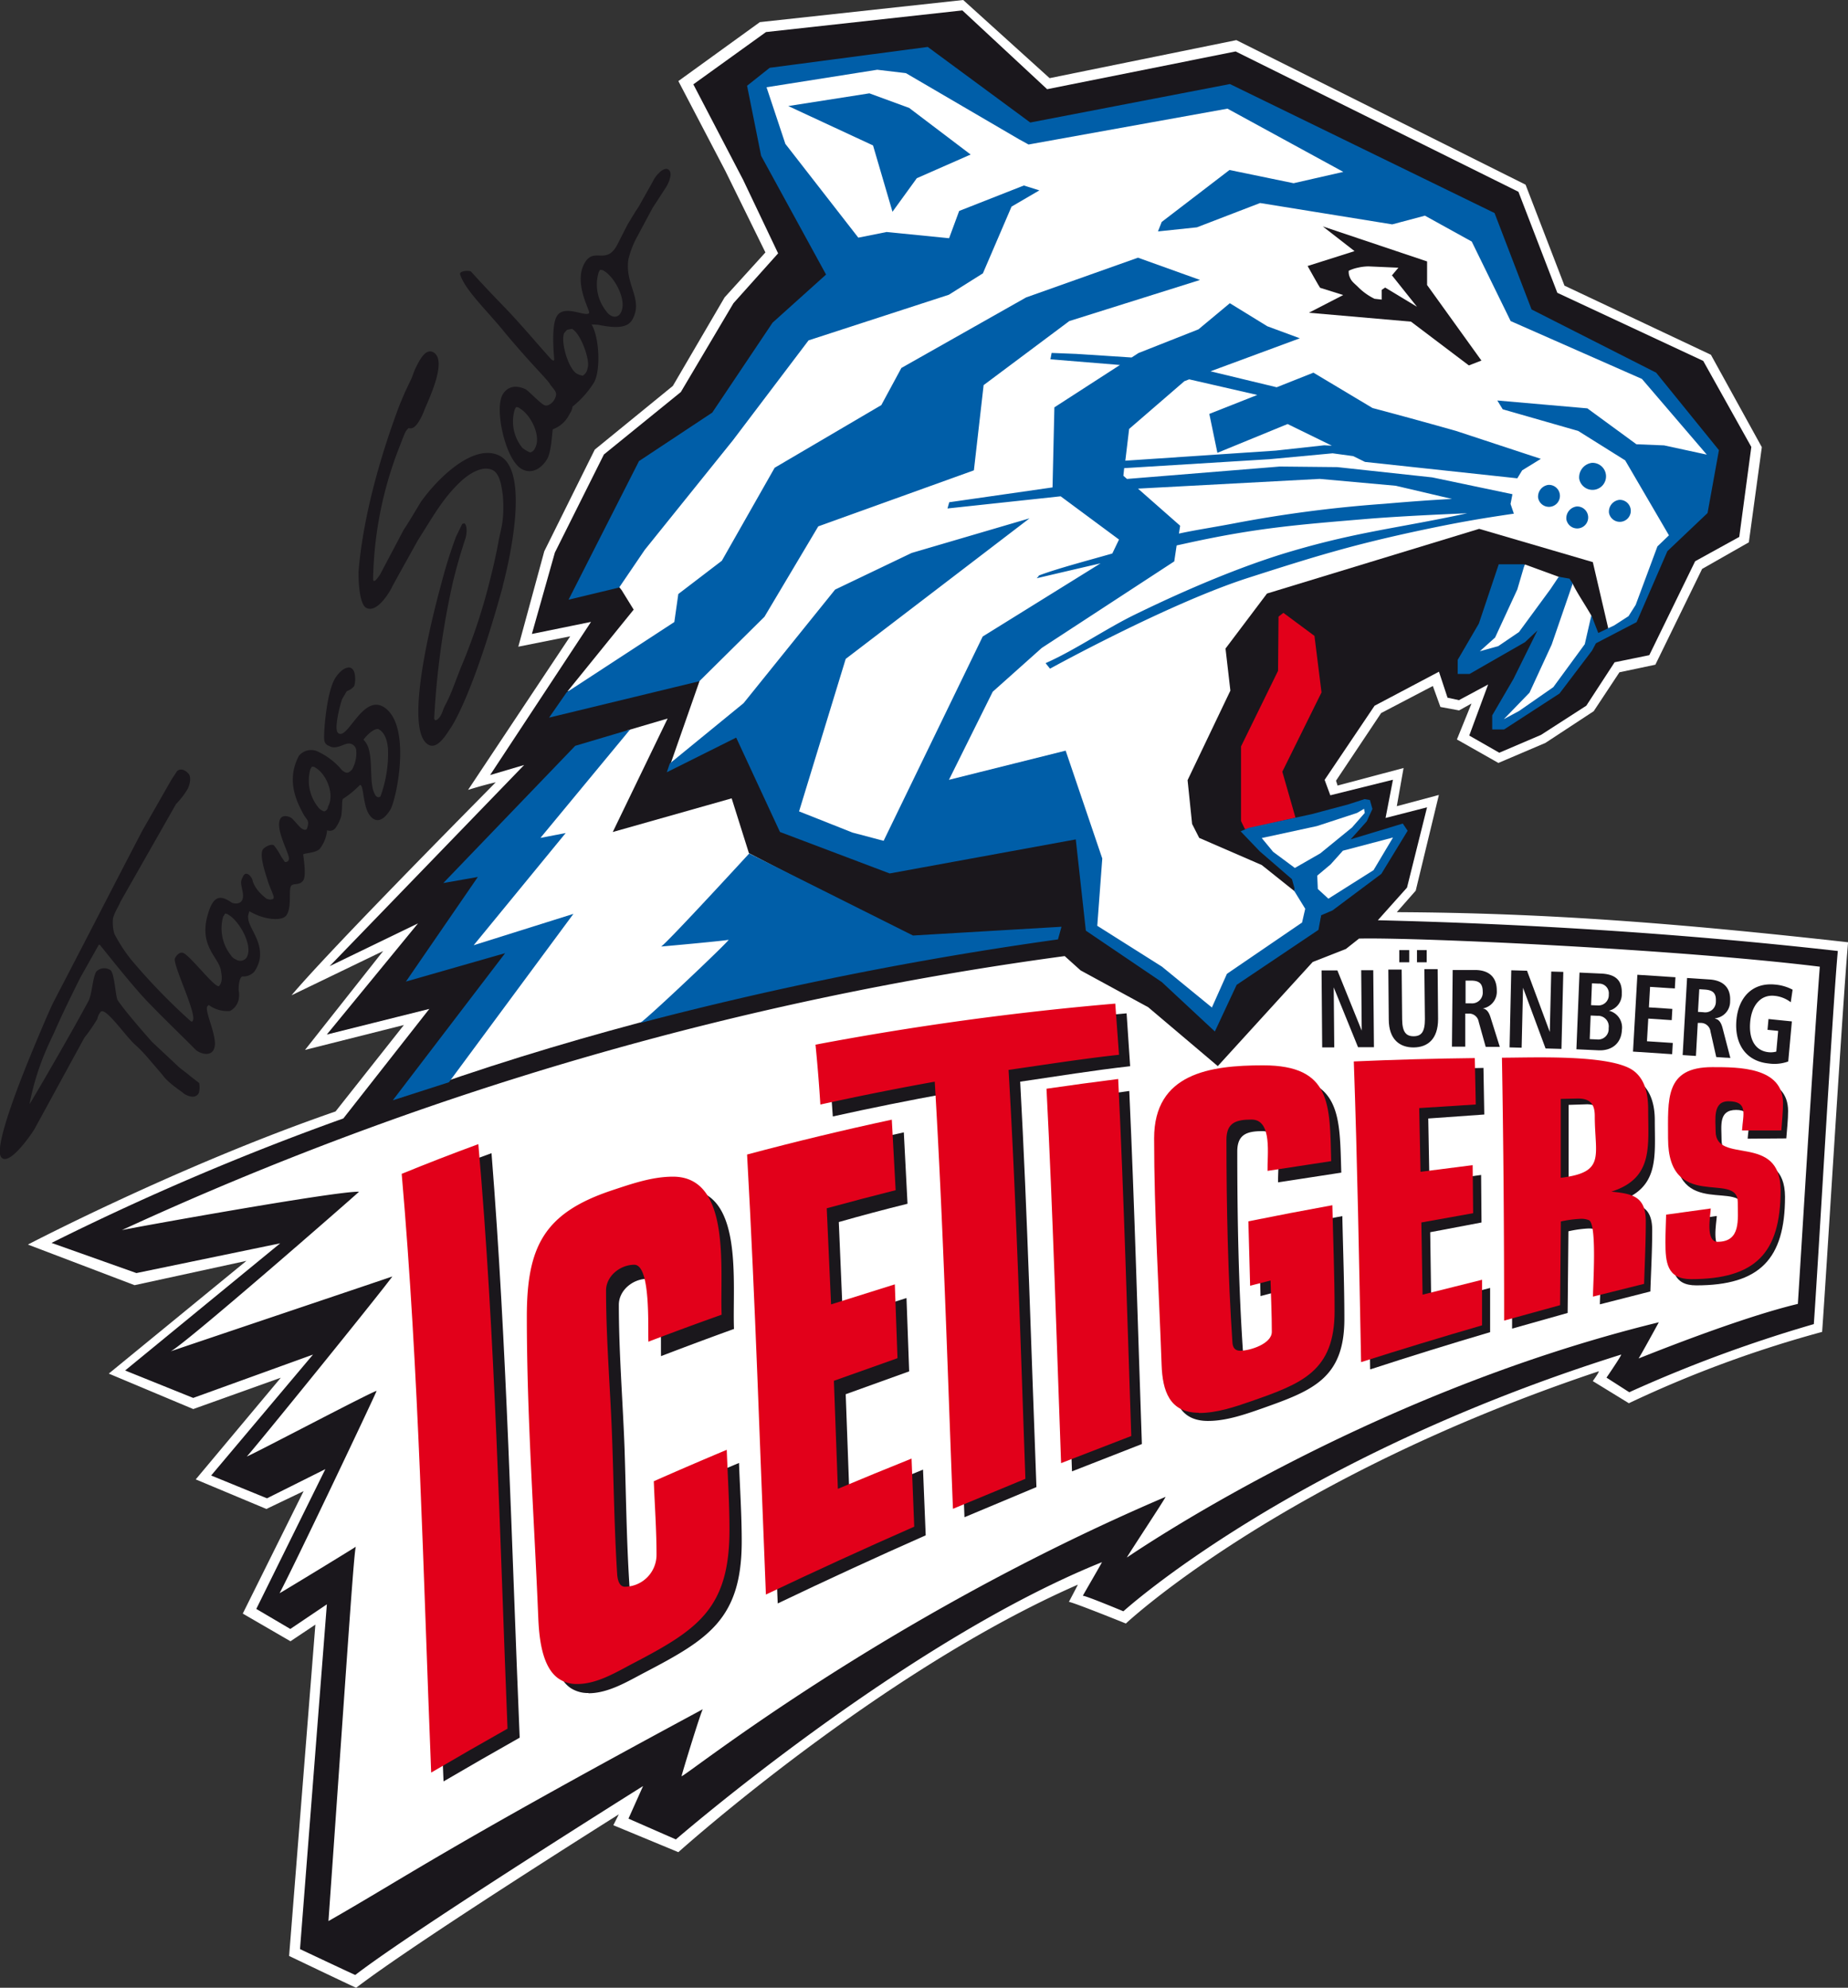 <svg id="svg2816" xmlns="http://www.w3.org/2000/svg" viewBox="0 0 380 408.68"><rect x="0" y="0" width="380" height="408.68" fill="#333333" stroke="none"/><defs><style>.cls-1{fill:#fff}.cls-2{fill:#1a171c}.cls-3{fill:#005ea8}.cls-4{fill:#e2001a}</style></defs><title>Nürnberg Ice Tigers</title><g id="g2826"><g id="g9380"><path id="path5704" class="cls-1" d="M384.66 284.5a238 238 0 0 0-39.72 14.66l-7.42-4.55s1.54-2.11 1.17-2c-65.27 21.83-97.18 51.84-97.18 51.84s-11-4.44-11.71-4.44c.22-.44 1.87-3.56 1.84-3.55-40.82 17.85-82.15 55-82.15 55l-13.37-5.54 1.12-2.23s-41.49 26.06-54 35.65c-1.28-.55-13.79-6.54-13.79-6.54l5.4-68.12-5.12 3.42-9.81-5.69 12.51-25.17-7.65 3.66-14.53-6.08 17.49-20.9-18 6.44-17.37-7.29 28.3-23.18-23 5-21.93-8.35S47 250.21 79 239.17l14.05-17.77-20.33 5.12 16.07-20.33-18.85 9.1c7.11-8.39 29.23-30.86 42-43.79-2.56.57-5.69 1.56-5.69 1.56l21-31.57-10.67 2.13 5.34-19.62 10.38-20.9L148.36 90 159 71.8l8.39-9.24-8.25-16.78-9.65-18.45 16.76-12.12 41.81-4.55 17.77 16.07 38.4-7.82 59.47 29.72 8 20.76 30.11 14.21 10.47 19-2.67 19.56-9.61 5.47-9.61 19.69-7.39 1.56-5.29 8-9.93 6.52-9.67 4.12-8.53-4.83 3-7.39-2.55 1.42-3.84-.71-1.56-4.31-10.63 5.56-9.28 13.91.32 1 13.57-3.61-1.39 7.85 8.65-2.31-4.76 19.68-3.89 4.42c30.62.15 57.65 2.26 92.8 6.19-1 10.57-4.48 68.29-5.34 80.08" transform="translate(-10 -10.66)"/><path id="path5708" class="cls-2" d="M382.95 282.9a282.5 282.5 0 0 0-37.93 14l-4.68-3s3.32-4.85 3-4.74C275.6 310.42 241 341.94 241 341.94s-7.66-3.2-8.34-3.2c.22-.43 4-6.91 3.93-6.9-40.73 16.38-87.61 57-87.61 57l-9.75-4.27 3-6.7s-47 29.44-59.18 38.84c-1.24-.54-11.36-5.32-11.36-5.32l5.52-70.88-7.51 5.06-7-4.12 14.2-28.74-12 6-11.48-4.69 20.94-24.86-24.63 8.91-14-5.64 31.89-26.15-29.57 6.12-17.45-6.2a548.37 548.37 0 0 1 60-25.59l17.68-22.52-21.08 5.27 18.75-22.85-18.17 8.79 40-41.36-7 2.07 20.75-31.49-12.16 2.48 4.73-16.74 10.08-20.16L150 91.26 160.82 73 170 62.75l-7.19-15.11L152.57 28l14.94-10.75 40.38-4.45L225.32 29l38.76-7.76 58.15 28.85 8 20.77 30 14 9.89 17.69-2.48 18.5-9.07 5-9.43 19.31-7.13 1.46-5.82 8.93-9.31 6-8.59 3.67-6.17-3.53 3.88-10.5-6 3.22-2.35-.51-1.76-5.34-13.24 7L282.38 171l1.17 3.17 12.88-3.2-1.52 7.86 8.53-2.19-4.12 16.51-6 6.71c28.17.68 60.46 2.47 94.59 6.32-1 10.37-4.1 65.19-4.94 76.75" transform="translate(-10 -10.66)"/><path id="path5712" class="cls-1" d="M338.25 141.73c-.3.3-7.74 10.89-7.74 10.89l-12 7.49 2.46-5.93 7.12-15.71-3.29 2.87-12.23 4.94 4-7.25 7-12.32 7.15 2.62a18.27 18.27 0 0 1 2.65 1.32c.9 1.88 2.36 4 3.85 6.56a26.81 26.81 0 0 1 1 4.53" transform="translate(-10 -10.66)"/><path id="path5716" class="cls-1" d="M227.1 203.62l.64-2.09-29.93 2.09L164 186.07l-3.55-11.27-24.45 6.92 11.28-23.33-8.28 2.44-5.62 5.54-16.38 9.88-15.13 15.46 7.41-1.3L94.13 212l20.62-6-22.4 30.29c66.1-24.21 134.75-32.68 134.75-32.68" transform="translate(-10 -10.66)"/><path id="path5720" class="cls-1" d="M289.5 203.63c11.93-.28 65.63 2.19 94.7 5.78-1.5 19.9-3.5 53.43-4.51 69.33-12.6 3-32.78 11.26-32.76 11.22.23-.23 4.17-7.44 4.17-7.44-61.41 15-109.38 48.42-109.37 48.35-.19.09 8.05-12.35 7.94-12.46-58.72 25.08-99.26 57.93-99.52 57.42 0-.26 4.13-13.77 4.39-13.77-53 28.54-60.75 34.29-77 43.57 4-56.65 5.31-77.32 5.67-77 .12 0-15.13 9.3-15.72 9.59 3-5.65 18.6-38.46 19.95-41.58 0-.39-26.23 13.46-26.68 13.46 1.16-1.15 26.52-32.4 29.92-37 .07 0-44.51 15-45.61 15.4 2.54-1.09 36.78-31 38.76-32.82-4.58-.2-47.57 7.57-48.77 7.89a679.44 679.44 0 0 1 193.87-56.34l3.27 2.94 13.9 7.57 14.31 12.11 19.51-21.4 6.83-2.68 2.76-2.18z" transform="translate(-10 -10.66)"/><path id="path5724" class="cls-1" d="M141.6 105.93l15.11-10 12.4-18.57 16.52-12.8-17.18-23.66-4.59-12.23 4.65-3.67L201 20.69l21.08 15.54 40-6.77 51.43 26.34 9.62 19 27.29 12.77 12.64 15.6-2.11 12.65-8.21 7.95-6.39 14.4-5.56 2.06-3.26-14-23.37-6.84-43.63 13.3L262 144l1 8.65-8.8 18.41.93 9 1.46 2.87 12.86 5.58 12.24 9.77-.69 3.39L264.15 213l-4.34 9.37-10.25-10.17-15.65-10.49 2.25-8.77-.42-5.47-3.58-4.91-38.59 7.35-22.57-8.54-9-19.7-14.54 7.25 6.38-18.23-5.69-5.52-21.47 7.65L140.3 136l-2.47-4-4.83-6.16 8.64-19.92z" transform="translate(-10 -10.66)"/><path id="path5748" class="cls-3" d="M337.36 105.82a2.78 2.78 0 1 1-2.63 3.28 3 3 0 0 1 2.63-3.28m-8.94 4.53a2.26 2.26 0 1 1-2.14 2.66 2.43 2.43 0 0 1 2.14-2.66m5.8 4.44a2.26 2.26 0 1 1-2.13 2.66 2.43 2.43 0 0 1 2.13-2.66m8.77-1.36a2.26 2.26 0 1 1-2.14 2.66 2.43 2.43 0 0 1 2.14-2.66" transform="translate(-10 -10.66)"/><path id="path5764" class="cls-2" d="M282 57.21l21.45 7.2v4.85l11.17 15.53-2.58 1-11.9-9-21-1.83 7.06-3.64-4.75-1.49c-.07 0-2.57-4.48-2.57-4.48l9.65-3.06-6.53-5.08z" transform="translate(-10 -10.66)"/><path id="path5768" class="cls-1" d="M296.28 67.34l5.09 6.39-6.54-3.95-.71.48v2l-1.48-.17a12.52 12.52 0 0 1-3.22-2.26c-1-1-1.49-1.25-1.86-2.17a2.71 2.71 0 0 1-.22-1.33 7.94 7.94 0 0 1 1.9-.64 10.11 10.11 0 0 1 2.18-.26l6.13.27-1.34 1.59z" transform="translate(-10 -10.66)"/><path id="path5772" class="cls-2" d="M281.88 226h2.48l-.11-12.34 5 12.3h3.27l-.14-15.83h-2.48l.11 12.43-5.01-12.39h-3.25l.13 15.83z" transform="translate(-10 -10.66)"/><path id="path5776" class="cls-2" d="M295.48 210l.09 10.25c0 4.17 2.32 5.79 5.14 5.76s5-1.67 5-5.85l-.09-10.25h-2.73l.11 10.29c0 2.63-.74 3.5-2.3 3.51s-2.35-.84-2.38-3.47l-.1-10.24h-2.74zm5.84-1.5h2.05V206h-2v2.49zm-3.59 0h2.05V206h-2.05z" transform="translate(-10 -10.66)"/><path id="path5780" class="cls-2" d="M311.36 216.94v-4.67h1.11c1.54 0 2.43.48 2.42 2.29a2.2 2.2 0 0 1-2.45 2.38h-1.12zm-2.8 8.91h2.74v-6.8h.7a2 2 0 0 1 2.06 1.68l1.44 5.16h2.9l-1.9-6.05c-.46-1.48-1.08-1.76-1.63-1.85v.01a3.49 3.49 0 0 0 2.91-3.69c0-2.9-1.76-4.19-4.41-4.22h-4.66z" transform="translate(-10 -10.66)"/><path id="path5784" class="cls-2" d="M320.41 226l2.48.07.29-12.33 4.63 12.48 3.27.09.38-15.83-2.48-.07-.3 12.42-4.68-12.59-3.24-.09z" transform="translate(-10 -10.66)"/><path id="path5788" class="cls-2" d="M334.15 226.39l4.55.21c2.64.12 4.69-1.35 4.81-4.22a3.55 3.55 0 0 0-2.66-3.92 3.47 3.47 0 0 0 2.63-3.53c.11-2.68-1.25-4-4.33-4.11l-4.36-.2-.64 15.81zm2.93-6.94l1.43.06a2.19 2.19 0 0 1 2.27 2.54 2.15 2.15 0 0 1-2.38 2.32l-1.51-.07.19-4.85zm.27-6.62l1.35.06a2 2 0 0 1 2.11 2.23 2.14 2.14 0 0 1-2.23 2.26l-1.41-.06.18-4.49z" transform="translate(-10 -10.66)"/><path id="path5792" class="cls-2" d="M345.84 226.87l8 .53.13-2.31-5.31-.35.27-4.66 4.82.32.13-2.31-4.82-.32.24-4.21 5.09.33.13-2.31-7.83-.51-.9 15.8z" transform="translate(-10 -10.66)"/><path id="path5796" class="cls-2" d="M359.15 218.7l.27-4.66 1.11.07c1.54.1 2.4.61 2.3 2.42a2.19 2.19 0 0 1-2.57 2.24l-1.11-.07zm-3.15 8.88l2.73.18.38-6.79h.62a2 2 0 0 1 2 1.79l1.18 5.23 2.9.19-1.6-6.15c-.39-1.5-1-1.82-1.54-1.94v-.07a3.46 3.46 0 0 0 3.09-3.52c.17-2.9-1.56-4.28-4.2-4.46l-4.65-.31z" transform="translate(-10 -10.66)"/><path id="path5800" class="cls-2" d="M373.39 222.38l2.25.23-.38 4.25a4.19 4.19 0 0 1-1.6.13c-2.78-.29-4.09-2.7-3.77-6.25.29-3.27 2.07-5.64 5-5.34a6.45 6.45 0 0 1 3.34 1.32l.38-2.58a9.33 9.33 0 0 0-3.56-1.05c-4.76-.49-7.6 2.68-8 7.35s1.81 8.36 6.57 8.86a8.39 8.39 0 0 0 4.09-.4l.75-8.24-4.81-.49-.2 2.21z" transform="translate(-10 -10.66)"/><path id="path5804" class="cls-2" d="M131 358.79c4.15 0 8.12-2.47 11.69-4.33 13-6.8 19.83-11 19.83-26.92 0-5.35-.36-10.75-.56-16.1q-7.53 3.18-15 6.5c.18 4.91.55 9.89.55 14.8a6.61 6.61 0 0 1-6.47 6.52c-1.3 0-1.56-1.64-1.61-2.6-.6-9.33-.7-18.75-1-28.1-.36-9.83-1.18-19.8-1.18-29.63 0-3 2.9-5.34 5.8-5.34 3.42 0 2.76 13 2.88 15.89q7.49-2.88 15-5.59c-.38-9.35 2.12-28.66-10-28.66-4.24 0-8.36 1.44-12.34 2.76-14.19 4.7-17.63 11.87-17.63 26.43 0 20.29 1.44 40.93 2.3 61.23.16 3.68.68 9.82 4.11 12.09a6.51 6.51 0 0 0 3.65 1" transform="translate(-10 -10.66)"/><path id="path5808" class="cls-2" d="M169.93 340.32q15.11-7.23 30.42-14l-.55-13.51q-7.58 3.08-15.1 6.27l-.8-21.77 13.05-4.7-.55-15.08-13.08 4.18-.84-19.8q7-2 14.13-3.76l-.76-14.68q-14.94 3.26-29.7 7.22c1.59 29.87 2.5 59.76 3.77 89.64" transform="translate(-10 -10.66)"/><path id="path5812" class="cls-2" d="M208.32 322.6l14.8-6.2c-1.06-27.79-1.83-55.58-3.34-83.35 7.5-1.1 15.08-2.33 22.61-3.18l-.73-10.87c-20.67 1.73-41 4.68-61.41 8.45.39 4.25.71 8.5 1 12.75q11.69-2.59 23.45-4.73c1.63 29 2.46 58 3.62 87.08" transform="translate(-10 -10.66)"/><path id="path5816" class="cls-2" d="M230.43 313.17l14.37-5.62c-.84-24.2-1.48-48.4-2.59-72.59q-7.35 1-14.67 2.08c1.23 25.37 1.95 50.75 2.89 76.13" transform="translate(-10 -10.66)"/><path id="path5820" class="cls-2" d="M362.94 260.67l-9.05 1.33c-.06 1.89-.16 3.79-.16 5.68 0 3.92.3 7.25 5.06 7.25 13.06 0 18.26-5.42 18.26-18.21C377 245.21 364 251.84 364 245c0-2.84-.69-6.14 3-6.14s2.51 3.26 2.37 5.91l7.94-.06c.14-1.87.37-3.76.37-5.63 0-7.29-8.67-7.24-14-7.24-10 0-9.25 6.64-9.25 14.85 0 14.83 14.05 6.32 14.05 12.62 0 3.55.63 8.08-4.14 8.08-2.45 0-1.39-5.28-1.32-6.7" transform="translate(-10 -10.66)"/><path id="path5824" class="cls-2" d="M291.77 292.2q12.27-4 24.64-7.65v-9.09l-12.11 3.12-.21-14.58 10.55-2-.08-9.77-10.63 1.45-.24-13.06 11.52-.82-.17-9.58q-12.35.22-24.68.84c.66 20.35 1 40.71 1.38 61.08" transform="translate(-10 -10.66)"/><path id="path5828" class="cls-2" d="M101.2 376.92q7.79-4.56 15.66-9c-1.69-40.07-2.61-80.18-5.79-120.17q-7.94 2.88-15.77 6c3.28 41 4.18 82.07 5.9 123.13" transform="translate(-10 -10.66)"/><path id="path5832" class="cls-2" d="M320.93 283.82c0-17.8-.06-35.59-.33-53.39h8.4c9.1 0 21.27-1.84 21.27 10.54 0 7.54 1 14-7.53 16.73 4.28.37 7 .9 7 5.89 0 4.19-.24 8.41-.38 12.59l-10.38 2.65c0-2.34.87-14.52-.76-15.33a4 4 0 0 0-1.54-.27 23.42 23.42 0 0 0-4.17.58l-.16 16.79-11.38 3.21zm11.62-46v16.11c9.21-1.19 6.91-4.53 6.91-12.68 0-2.15-.8-3.55-3.14-3.55l-3.74.12z" transform="translate(-10 -10.66)"/><path id="path5836" class="cls-2" d="M258.44 302.8c3.69 0 7.52-1.32 11-2.54 10.36-3.67 17-6.12 17-18.42 0-7-.27-14.11-.42-21.15q-8.6 1.63-17.16 3.44l.34 13 4.19-1.1c.08 3.43.25 6.88.25 10.32 0 2.4-4.56 3.87-6.45 3.87a1.49 1.49 0 0 1-1.6-1.67c-.91-13.48-1.17-27.64-1.17-41.15 0-3.53 2-4.18 5.19-4.18 4.27 0 3.11 7.45 3.2 10.53l13-2C285.44 240.49 286 232 272 232c-11.08 0-22.47 1.83-22.47 15.33 0 15.27.9 30.79 1.47 46.07.19 5.06 1.55 9.4 7.39 9.4" transform="translate(-10 -10.66)"/><path id="path5840" class="cls-4" d="M266 181.18l10.39-2.41-2.71-9.45 8.06-16.3-1.45-11.62-6.39-4.74-1 .78-.1 11.14-7.61 15.54v15.35l.83 1.72z" transform="translate(-10 -10.66)"/><path id="path5844" class="cls-4" d="M98.71 375.07q7.79-4.57 15.65-9c-1.62-40.07-2.49-80.21-6-120.18q-7.94 2.91-15.76 6.11c3.57 40.93 4.41 82 6.06 123.07" transform="translate(-10 -10.66)"/><path id="path5848" class="cls-2" d="M146.79 45.4a2.65 2.65 0 0 0-1.29.84 5.44 5.44 0 0 0-1.23 1.68L141.42 53c-.21.37-.76 1.15-.84 1.29l-1.49 2.46c-.21.37-2.11 4.16-2.33 4.53-2.2 3.81-4.65.17-6.53 3.43-2.37 4.1 1.16 9.84.91 10.28-.56 1-5.16-1.89-6.66.71-1.27 2.19-.47 8.84-.52 8.93-.19.34-.26.13-.26.13l-.32-.19c-2.55-2.81-6-6.94-9.38-10.48-4.92-5.05-7.14-7.61-7.18-7.63-.45-.22-2.46-.14-2.2.65 1.14 3.39 5.51 7.34 9.44 12.23 5.52 6.57 8.69 9.53 9.06 10.35 1.07 1.46 1.71 1.69.78 3.3-.1.17-1 1.28-1.88 1s-3.57-3.27-4.08-3.36c-1.93-.87-3.64-.48-4.59 1.16-1.71 3 .56 13.35 3.88 15.27 2.23 1.29 4.28-.29 5.3-2.07.91-1.58 1-5.83 1.16-6.08A6.08 6.08 0 0 0 127 96l.45-.78c.43-1.1.13-.7.32-1a19.67 19.67 0 0 0 4.33-4.85c1.48-2.47 1.14-9.36-.45-12l1.29.06c2.72.53 5.88 1 7.05-1 2.42-4.2-1.54-7.15-.78-12.42a19.07 19.07 0 0 1 1.55-4.2l3.43-6.4 2.65-4.08c.2-.24 1.82-3 .58-3.82a.8.8 0 0 0-.63-.11zM133.4 66.16a1 1 0 0 1 .78.19c2.3 1.33 4.88 6.29 3.43 8.67a1.36 1.36 0 0 1-1.88.58 2.7 2.7 0 0 1-1.1-1 8.74 8.74 0 0 1-1.55-7.89 2.43 2.43 0 0 1 .32-.58zm-5.82 12.1c1.89.91 3.87 6.7 3.23 8.09a2 2 0 0 1-1 1.55 4 4 0 0 1-1-.32c-1.86-.69-3.63-6.76-2.78-8.47l.58-.65 1-.19zm-29 4.66c-1.41-.18-2.5 2.19-3.1 3.36-.31.6-.73 1.91-.84 2.13 0 0-1.25 2.63-1.42 3L92.13 94c-6 16-7.91 27.73-8.41 34.28 0 .11 0 1 .06 2.2.13 2 .52 4.65 1.55 5.17 2.12 1.08 4.59-2.93 5.24-4.2 0-.06.22-.44.52-1 1.35-2.46 4.85-8.73 4.85-8.73 3.13-4.91 5.12-8.6 8.73-12 1.39-1.33 4.4-3.54 6.66-2.39 1.74.89 1.9 4.41 2.07 5.17.37 5.33-.4 6.76-.91 9.57s-1.2 5.78-1.88 8.41a119.7 119.7 0 0 1-5.89 17.53s-1.38 3.61-1.62 4.2a30.15 30.15 0 0 1-1.62 3.56c-.5 1-.61 2-1.49 2.78a.94.94 0 0 1-.52.19.76.76 0 0 1-.19-.39 168.29 168.29 0 0 1 3.82-27.88c.73-3.06 1.61-6.08 2.59-9.06.28-.81.48-2.58-.19-3.17l-.45.13-1.28 2.63a97.33 97.33 0 0 0-3 9.57c-3.25 11.89-7.33 30.83-2.59 33.25 1.85.94 3.69-2.34 4.4-3.36 0 0 4.35-5.81 10.74-29 0 0 .06-.33.19-.84 1.07-4.13 5.57-23-.78-26.26-5.24-2.67-12.69 4.52-16.24 9.57 0 0-2.94 4.94-3.43 5.56l-4.92 9.31c-.31.43-1.26 1.95-1.42 1a77.92 77.92 0 0 1 5.43-27.3c.72-1.87 1-2.56 1.16-2.91a3 3 0 0 1 .71-.91c.76.2 1.29-.18 1.94-1.1a12.28 12.28 0 0 0 1.29-2.59C98 93.1 102 85 99.24 83.17a1.59 1.59 0 0 0-.65-.26zm17.53 11.45a1 1 0 0 1 .78.26c2.3 1.33 4.5 5.8 3.1 8.21a1.37 1.37 0 0 1-1 .84 7.3 7.3 0 0 1-1.55-.91 8.57 8.57 0 0 1-1.62-7.83 2.34 2.34 0 0 1 .31-.58zm-34.52 53.55c-1 .06-2.13 1.26-2.72 2.26-1.87 3.23-2.35 11.93-2.2 12.48a1.41 1.41 0 0 0 1 1.36 2 2 0 0 0 1.36.26c1.45-.11 2.68-1.51 3.88-.19a1.62 1.62 0 0 1 .32.65 6.86 6.86 0 0 1-.84 4.14c-.66.64-1 1-2.07.13a14.14 14.14 0 0 0-5.24-3.95 3.25 3.25 0 0 0-3.62 1c-2.7 5.08-.36 9.53.78 11.71.83 1.61 1.47 1.4.91 3.17-.14.44-.64.48-1.36-.13-.3-.25-1.44-1.62-1.75-1.88-.48-.4-1.85-.87-2.39.06-1.14 2 1.76 7 1.75 8.09a.67.67 0 0 1-.84.78l-.78-1.16a14.16 14.16 0 0 0-1.42-2.2c-.6-.5-2.07.39-2.33.84-.83 1.43 1.06 6.31 1 6.34.39 1.34 1.42 3.29 1.23 3.62a.4.4 0 0 1-.45.26s-.14.19-1-.13c-2.59-1.95-2.89-3.8-2.91-3.88-.13-.55-1.24-2-1.88-.78s-.5 1.32-.13 3.23c.58 3-1.91 2.43-2.2 2.26-1.54-1-3.31-2.11-4.59 1.29-.19.5-.33 1-.45 1.42-1.72 6.33 2.4 8.56 2.78 11.26.12.81.46 2.19-.39 3.17-.79.45-5.44-5.65-7.18-6.73-.73-.45-1.49.24-1.88 1-.57 1.17 4.46 11.22 3.69 12.81-.17.35-.24.17-.39.19A125.47 125.47 0 0 1 37 208a31.74 31.74 0 0 1-3.49-5.37 8.22 8.22 0 0 1-.26-3.23 3.74 3.74 0 0 1 .13-.39c.35-1.06 1.25-2.46 1.36-2.91l11.45-20.12a16.85 16.85 0 0 0 2.33-3c.47-.8.9-2.49.26-3.23s-1.62-1.25-2.39-.52L45.23 171l-.52.91-5.43 9.51c-.1.17-4.62 8.86-9.12 17.59S21 216.68 21 216.68c-.37.71-1.77 3.87-3.49 8-3.73 8.85-8.85 22.05-7.24 23.93s6.14-4.65 6.86-5.89l9.83-18 .39-.71a36.77 36.77 0 0 0 2.65-3.83 3.19 3.19 0 0 1 .65-1.42c.76-1.22 4.15 3.5 6.34 5.89a10.93 10.93 0 0 0 .78.78 28.42 28.42 0 0 1 2.46 2.52l3.17 3.69c1.09 1.63 3.91 3.39 4.2 3.69s2.49 1.65 3.3 0a4.77 4.77 0 0 0 .06-2l-2-1.55c-.28-.3-2-1.52-2.26-1.81l-5.11-4.79a6.11 6.11 0 0 1-.52-.52c-1.39-1.58-5.28-6-6.86-8.34-.44-.63-.62-5.21-1.42-6.15a2.29 2.29 0 0 0-3 .26c-.79 1.37-.84 4.62-1.62 6.08s-2.57 4.71-4.53 8.15c-3.46 6.09-7.5 13-7.57 13a53.88 53.88 0 0 1 4.27-13c.26-.61.57-1.2.84-1.81 2.06-4.72 5-10.49 5.3-11.13l3.82-6.79.19-.06c.31.33 6.52 8.26 9.77 11.64 2.82 2.94 5.45 5.48 8.15 8.15.6.6 1.2 1.19 1.81 1.81s2.92 1.64 3.75-.06a3.35 3.35 0 0 0 .19-1.75c-.25-2.54-2-6.17-1.55-7.05a.85.85 0 0 1 .32-.32 6.47 6.47 0 0 0 4.33 1.23s2.42-1 1.81-4.33c0-2.22.56-2.76.78-2.78a3 3 0 0 0 2.46-1 7 7 0 0 0 1.1-2.59c.56-3.92-2.4-6.4-2.39-8.6L61 199l.26-1a13.66 13.66 0 0 0 2.13 1c2.5.87 4.62.77 5.37 0l.06-.06c1.24-1.57.5-5.16 1-6.08.44-.77 1.85 0 2.59-1.29.62-1.07-.09-5.19-.06-5.24.16-.27 2.48-.27 3.36-1.1a7.31 7.31 0 0 0 1.55-3.88 1.43 1.43 0 0 0 1.81-.58 8.06 8.06 0 0 0 1.1-2.33c.27-1.75.06-3.35.39-3.56a19.35 19.35 0 0 0 3.44-2.83c.91-.13.49 4.78 2.33 6.6 1.52 1.51 3 0 3.95-1.55.74-1.28 2.15-7.05 2-12.35-.1-3.58-.9-6.94-3.1-8.54-4.55-3.3-7.75 7-9.7 5.11-.91-.9.69-6.62.91-7l.91-1.55a3.54 3.54 0 0 0 1.49-1c.31-.54.45-2.8-.32-3.56a1.08 1.08 0 0 0-.91-.32zm6 12.61a.68.68 0 0 1 .39.13c1.17.71 1.68 2.25 1.81 4.08a25.7 25.7 0 0 1-1.55 9.64.54.54 0 0 1-.45.19.84.84 0 0 1-.65-.52c-1.24-2-.47-6.33-1.29-9.31a4.42 4.42 0 0 0-1.1-2c.2-.37 1.79-2.17 2.85-2.2zm-13.51 7.77a1 1 0 0 1 .78.19c2.3 1.33 4 5.54 2.59 8a1.1 1.1 0 0 1-.78 1 2.57 2.57 0 0 1-1-.58 8.72 8.72 0 0 1-1.88-8 2.38 2.38 0 0 1 .32-.58zm-17.85 30.21a1 1 0 0 1 .78.26 3.08 3.08 0 0 1 .32.19c2.21 1.62 4.74 6.35 3.36 8.6a1.6 1.6 0 0 1-2.13.39 2.27 2.27 0 0 1-1.1-.91 8.91 8.91 0 0 1-1.55-8A1.21 1.21 0 0 1 56 199a2.25 2.25 0 0 1 .26-.45z" transform="translate(-10 -10.66)"/><path id="path5868" class="cls-4" d="M128.68 356.89c4.1 0 8-2.41 11.51-4.25 13.32-6.95 19.81-11.27 19.81-27.44 0-5.47-.36-11-.56-16.46q-7.54 3.16-15 6.46c.19 5 .56 10.09.56 15.1a6.57 6.57 0 0 1-6.48 6.59c-1.32 0-1.56-1.74-1.62-2.69-.6-9.48-.7-19.06-1.06-28.56-.37-9.83-1.22-19.81-1.22-29.64 0-3 2.92-5.31 5.81-5.31 3.42 0 2.77 13 2.9 15.82q7.49-2.86 15.06-5.55c-.39-9.17 2.06-28.38-10-28.38-4.28 0-8.44 1.45-12.46 2.78-14 4.64-17.6 11.51-17.6 26 0 20.49 1.51 41.34 2.35 61.83.16 3.82.66 10.09 4.11 12.54a6.52 6.52 0 0 0 3.84 1.16" transform="translate(-10 -10.66)"/><path id="path5872" class="cls-4" d="M167.5 338.49q15.14-7.2 30.49-13.95l-.55-14q-7.6 3.05-15.15 6.22l-.82-22.21 13.08-4.65-.55-15.18-13.11 4.12-.89-19.76q7.06-1.93 14.17-3.72l-.79-14.5q-15 3.22-29.76 7.17c1.69 30.14 2.63 60.31 3.87 90.47" transform="translate(-10 -10.66)"/><path id="path5876" class="cls-4" d="M206 320.85l14.85-6.15c-1-28-1.83-56.07-3.46-84.07 7.53-1.08 15.14-2.28 22.71-3.11l-.77-10.52a612.07 612.07 0 0 0-61.64 8.44c.41 4.1.74 8.2 1 12.31q11.72-2.58 23.52-4.7c1.75 29.24 2.6 58.52 3.74 87.78" transform="translate(-10 -10.66)"/><path id="path5880" class="cls-4" d="M228.18 311.48l14.44-5.58c-.83-24.47-1.5-48.94-2.69-73.4q-7.38.93-14.74 2c1.32 25.64 2.06 51.3 3 77" transform="translate(-10 -10.66)"/><path id="path5884" class="cls-4" d="M289.88 290.71q12.38-3.94 24.87-7.56v-9.37l-12.23 3.06-.25-14.84 10.65-1.91-.1-9.88-10.72 1.37-.27-13.1 11.63-.74-.2-9.54q-12.45.14-24.88.69c.73 20.6 1.09 41.21 1.5 61.82" transform="translate(-10 -10.66)"/><path id="path5888" class="cls-4" d="M361.78 259.12l-9.18 1.27c-.05 1.88-.14 3.77-.14 5.65 0 4.1.28 7.61 5.26 7.61 13.2 0 18.42-5.32 18.42-18.27 0-11.95-13.36-5.14-13.36-12.15 0-2.35-.65-6.15 2.63-6.15 4.14 0 3 2.7 2.8 6h8.08c.12-1.86.35-3.74.35-5.6 0-7.44-9.08-7.42-14.56-7.42-9.81 0-9.08 6.62-9.08 14.65 0 15.24 14.33 6.65 14.33 13.07 0 3.59.7 8.19-4.15 8.19-2.52 0-1.47-5.36-1.4-6.84" transform="translate(-10 -10.66)"/><path id="path5892" class="cls-4" d="M256.55 301.17c3.69 0 7.37-1.25 10.82-2.45 10.4-3.63 17.06-6.17 17.06-18.51 0-7.24-.3-14.52-.46-21.76q-8.65 1.57-17.27 3.31l.36 13.24 4.2-1.07c.09 3.51.26 7 .26 10.55 0 2.48-4.53 3.89-6.49 3.89-1.13 0-1.54-.69-1.61-1.74-.92-13.64-1.23-28-1.23-41.65 0-3.52 2-4.14 5.17-4.14 4.35 0 3.19 7.41 3.28 10.55l13.09-2c-.31-11.49.19-19.7-14-19.7-10.93 0-22.41 1.64-22.41 15 0 15.46 1 31.16 1.54 46.62.19 5.24 1.58 9.81 7.65 9.81" transform="translate(-10 -10.66)"/><path id="path5896" class="cls-4" d="M319.29 282.18c0-18-.13-36-.45-54.06 6.2 0 22.47-.74 27.07 2.69 2.5 1.87 3 5.08 3 8 0 7.59 1.08 14.11-7.57 16.85 4.35.42 7.08 1 7.08 6.07 0 4.29-.21 8.6-.35 12.89l-10.51 2.62c0-2.45.85-14.88-.82-15.71a4.21 4.21 0 0 0-1.64-.29 24.75 24.75 0 0 0-4.15.55L330.8 279l-11.51 3.17zm11.64-45.59v16.22c9.34-1.12 7-4.5 7-12.72 0-2.49-1-3.58-3.49-3.58l-3.49.08z" transform="translate(-10 -10.66)"/><path id="path5900" class="cls-3" d="M276.11 193.77l.08-.47-.53-1.88-6.61-5.72-3.94-4.12 1.64-.71 13-2.83 7.49-2 3.35-1.08 1.1.18.52 1.84-1.17 2.55-3.31 3.7 10.72-3.25 1 1.48-5.41 8.87-10.04 7.51-2.34 1-.55 3-16.82 11.3-4.48 9.59-10.9-10.15L233.28 202l-2.07-18.76-38.27 7-22.56-8.53-9-19.4-14.26 7.12.61-1.8 15.17-12.4 18.82-23.35 15.73-7.53 24.25-7.12-20.92 16-16.88 12.9-9.59 31.35 11 4.36 6.39 1.69 20.37-42 24.24-15.05c-7.11 1.65-13.15 3.07-13.15 3.07a2.54 2.54 0 0 0 .49-.58c3.78-1.43 10.15-3.1 15.07-4.51l1.38-2.87-12-8.89-23.27 2.5.36-1.28 21.24-3.05.38-16.46 13.48-8.71L226 84.53l.24-1.31 5.05.2 11.4.74 1.42-.92 12.33-4.87 6.45-5.37 7.71 4.74 6.68 2.47L258.91 87l13.61 3.28 7.56-3 12.15 7.27c8.78 2.32 17.18 4.71 17.18 4.71l17.43 5.74-3.84 2.36-1 1.64-31.32-3.37-2.42-1.19-4.24-.58-12.94 1.21-29.92 1.84-.16 1.57.74.65 31.42-2.55 11.84.12 19.51 2.11 16.49 3.46-.39 2 .68 2c-7.64 1.12-11.92 1.89-19.44 3.48-14 3-21.65 5.37-35.14 9.7-16.49 5.29-40.8 18.69-40.8 18.69L225 147c6-2.64 12.47-7.12 18.4-10 2.56-1.23 18-8.89 32.43-13.08 13.67-4 21.88-4.71 35.87-7.73 0 0-12.62.49-20.66 1.16-14.33 1.2-22.52 1.84-36.49 4.88l-2.6.57-.49 3.28-27.25 17.8-10.08 9-9 18.11 24-6 7.53 22.18-1.03 13.83 13.3 8.4 10.27 8.4 3.09-6.92 15.45-10.55.65-2.83-2.29-3.72zm-34.76-88.39l31-2.08 9.94-1.09 1.58.08-9.1-4.45-14.44 5.92-1.66-8 9.86-3.9-14-3.21-1 .39-11.35 9.81-.78 6.51zm11 15c3.43-.75 6.8-1.24 11.19-2.07a264.21 264.21 0 0 1 31.11-4.07c5.46-.47 9.62-.77 13.92-1L297 110.53l-15.64-1.41-37.36 2 8.67 7.63-.26 1.71zm-111-14.89l15.11-10L168.86 77l11-9.89-13.35-24.41-2.89-14.41 4.65-3.69 32.5-4.29 21.08 15.54 41.06-7.91 54.41 26.52 7.61 19.82 25.62 13 12.91 15.93-2.34 12.93-8.26 7.84-6.33 14.59-8.36 4.35-.81 1.51-6.69 8.82-11.38 7.38h-2.45v-2.89l4.35-7.46 4.95-10-2.56 2.41-11.39 6.53h-2.45v-2.89l4.35-7.46 4.09-12.19h5.34l-1.52 5.17-4.57 9.89-3.14 2.82 3.78-1.05 4.27-2.9 6.48-8.83 1.7-2.54 2.21.39.66 1-4.32 12.55-4.56 9.89-5.29 5.46 3.18-1.72 7-4.87 6.47-8.83 1.36-5.95 1.42 3.64 3.28-1.56 2.94-1.9 1.47-2.32 4.47-12.02 2.37-2.28-9-15.41-9.66-6.05L319 94.81 317.89 93l18.52 1.62 10.08 7.38 5.69.23 8.78 1.9-13.33-15.56-27-11.9-8-16.35L303 55l-6.72 1.79-27.17-4.39-13 5-8 .84.77-1.95 13.94-10.68L276 48.33 286.22 46 262.4 33l-40.9 7.37-2-1.1-23.22-13.57-5.89-.7-22.77 3.6 3.87 11.64 15 19.28 5.81-1.16 12.86 1.28 2.07-5.61 13.3-5.23 3.19 1-5.72 3.34-5.89 13.72-7 4.4-28.85 9.38-15.56 20.55-18.13 22.53-5.26 7.74-10.4 2.5 14.44-28.41zM126.52 153l22.14-14.45.82-5.76 8.95-6.84 10.86-19.12 21.93-12.88 4.13-7.64L221 71.81l23-8.17 12.76 4.58-26.88 8.45-17.62 13.17-2 17.52-32 11.52-11.06 18.58-13.4 13.26-30.89 7.48 3.61-5.2zm45.59-120.54l16.66-2.61 8.18 3 12.64 9.58-11.07 4.87-5 6.9-4-13.64-17.46-8.11zM164 186.11L197.74 203l30.53-1.8-.72 2.6a742.45 742.45 0 0 0-86 17.21c.69-.1 18.29-16.75 18.29-17.15.27.13-13.63 1.4-13.9 1.4 1-.48 18.14-19.15 18.14-19.15M128.28 164l11.28-3.35-18.43 22.28 5.19-1L107.4 205l20.51-6.45-25.6 34.62-11.54 3.71 23.1-30.25-20.4 5.84 14.79-21.51-7.1 1.25z" transform="translate(-10 -10.66)"/><path id="path5908" class="cls-1" d="M271.68 185.71l4.58 3.4 5.23-3 6.51-5.31 2.63-3-.14-.85-1.45.85-8.24 2.7-11.35 2.46 2.29 2.77zm14.46-.15l-2.52 2.81-2.76 2.32.12 2.74 2.17 2 9.29-5.87 4-6.71-10.26 2.7z" transform="translate(-10 -10.66)"/></g></g></svg>